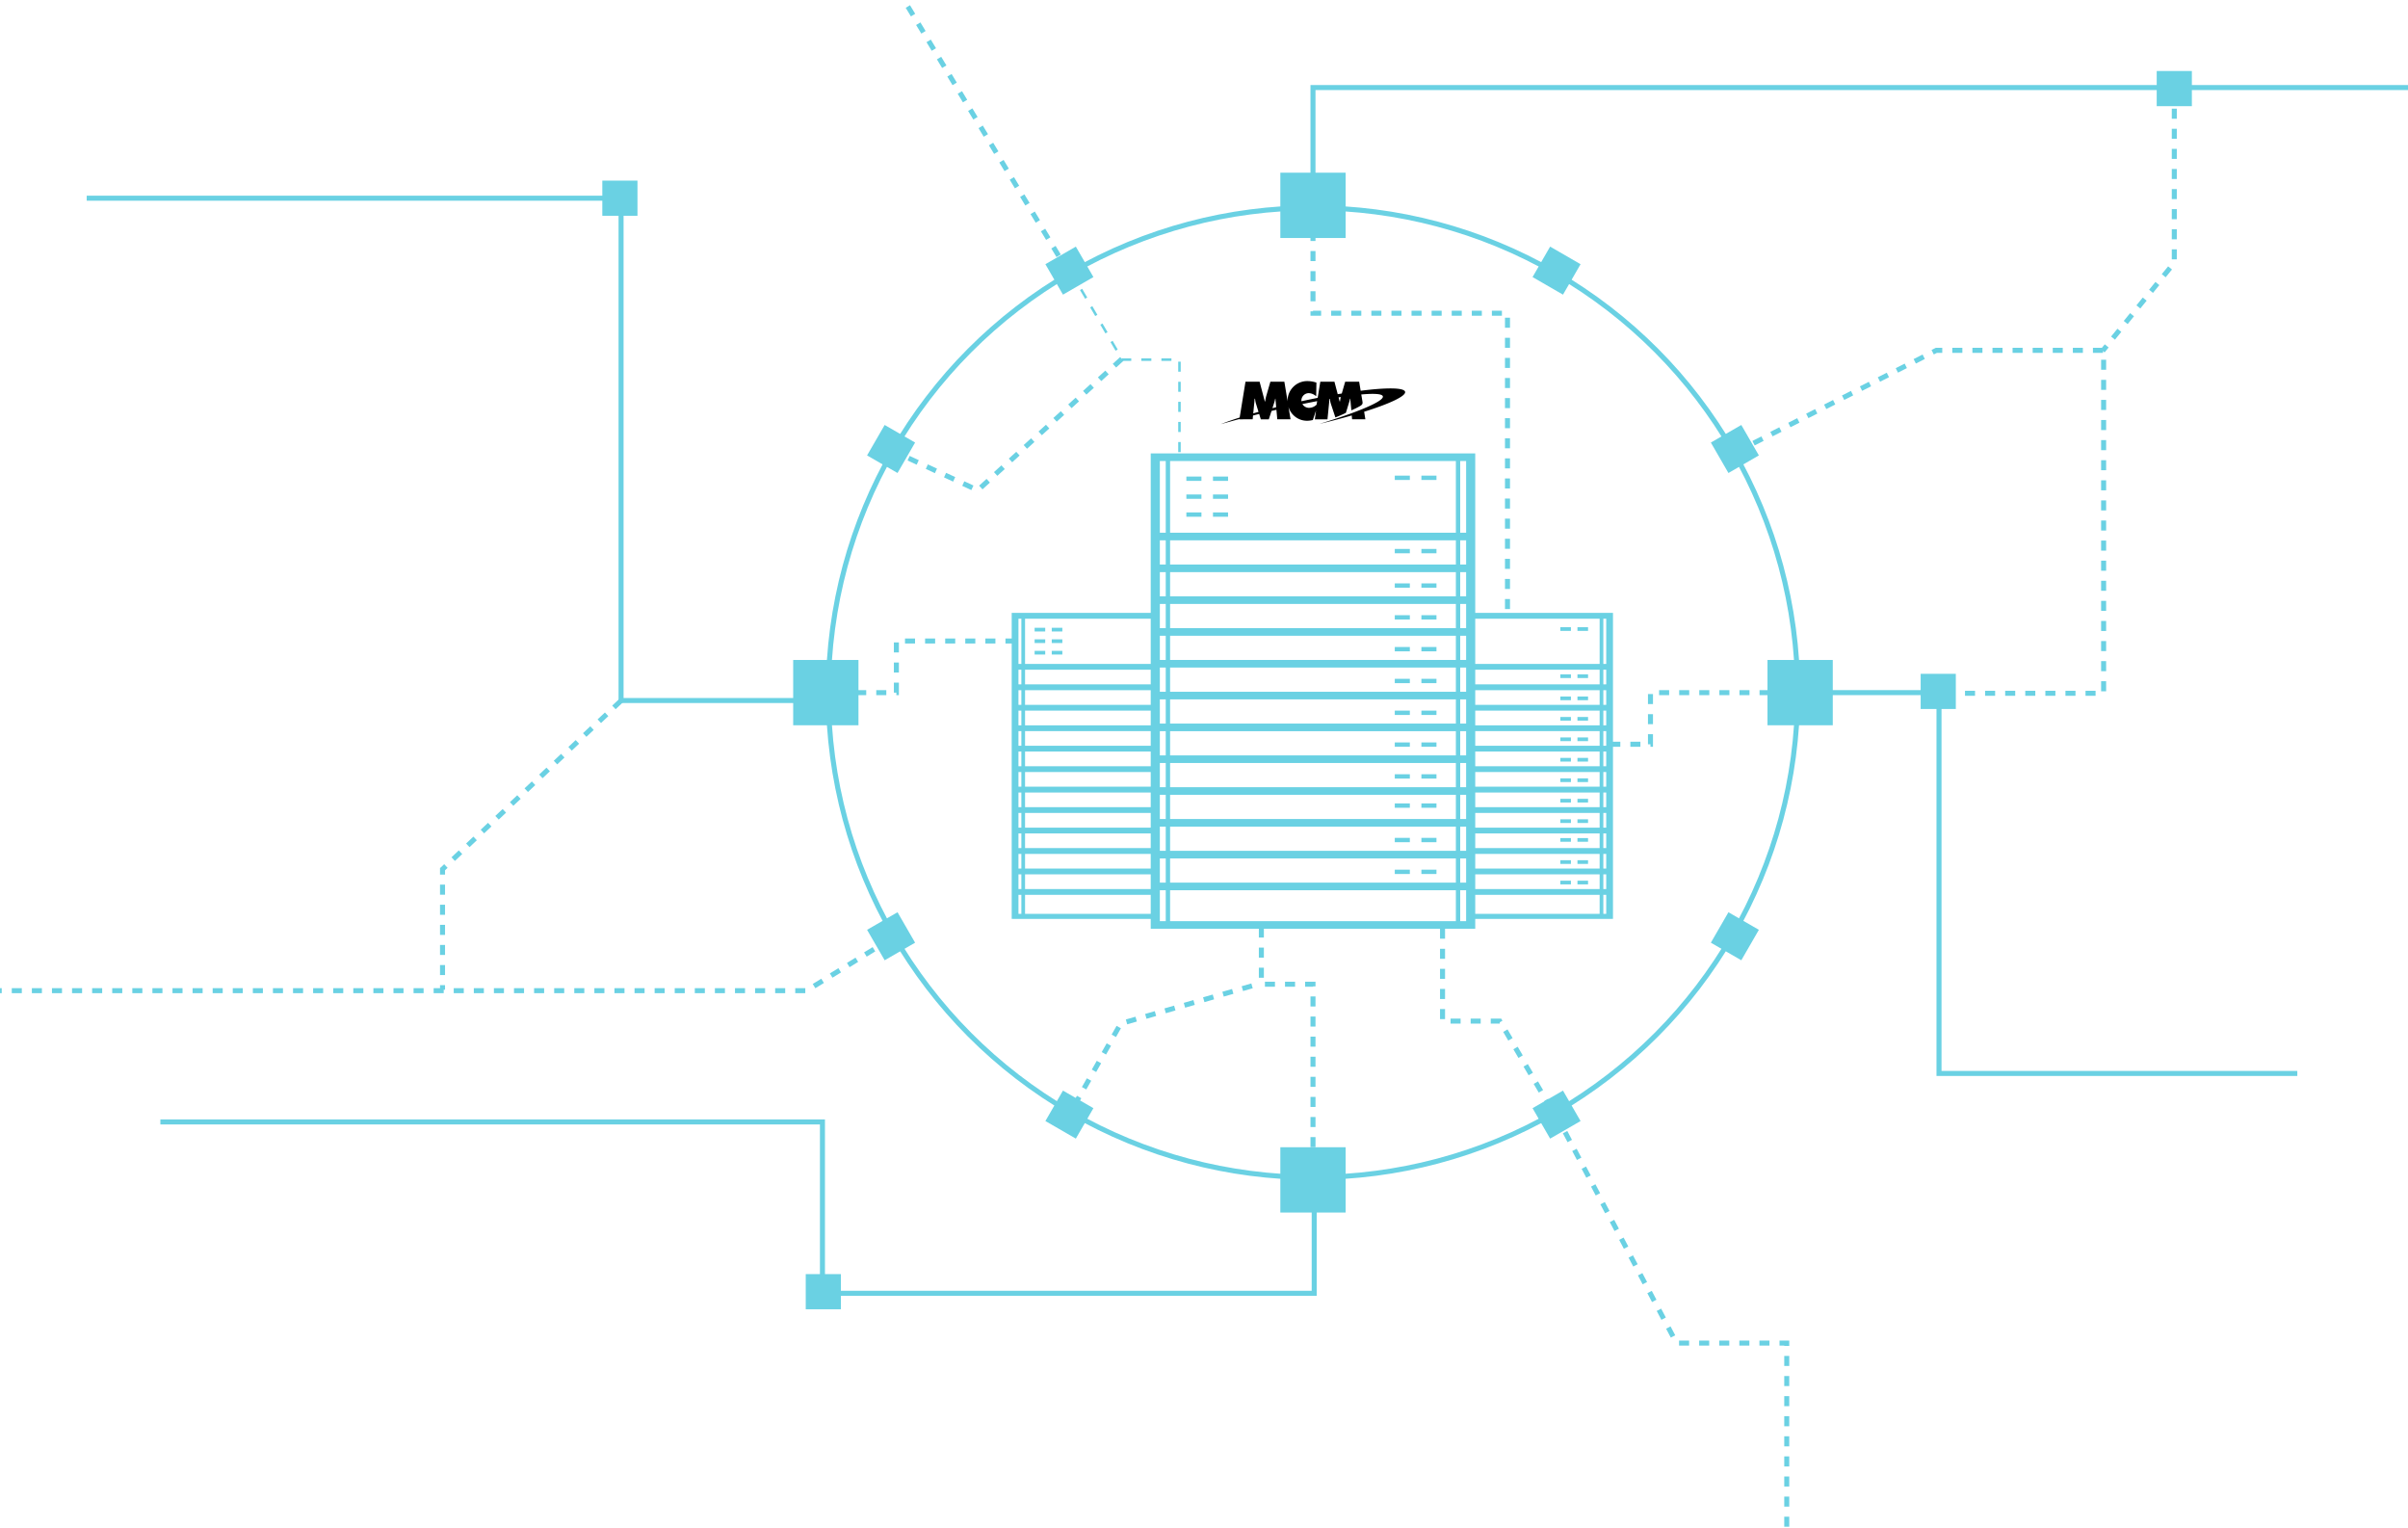 <svg xmlns="http://www.w3.org/2000/svg" xmlns:xlink="http://www.w3.org/1999/xlink" width="958.94" height="608.25" viewBox="0 0 958.94 608.25">
  <defs>
    <clipPath id="clip-path">
      <rect id="Rectangle_17069" data-name="Rectangle 17069" width="56.547" height="122.214" fill="#fff" stroke="#707070" stroke-width="1"/>
    </clipPath>
  </defs>
  <g id="Group_419" data-name="Group 419" transform="translate(-437.13 -6816.729)">
    <g id="Group_385" data-name="Group 385" transform="translate(11.61 -1056.628)">
      <g id="Group_382" data-name="Group 382" transform="translate(884.277 8054.376)">
        <rect id="Rectangle_16853" data-name="Rectangle 16853" width="5.002" height="0.727" transform="translate(14.19 9.212)" fill="#6ad1e3" stroke="#6ad1e3" stroke-width="1"/>
        <rect id="Rectangle_16854" data-name="Rectangle 16854" width="5.002" height="0.727" transform="translate(14.19 16.354)" fill="#6ad1e3" stroke="#6ad1e3" stroke-width="1"/>
        <rect id="Rectangle_16855" data-name="Rectangle 16855" width="5.002" height="0.728" transform="translate(14.19 23.49)" fill="#6ad1e3" stroke="#6ad1e3" stroke-width="1"/>
        <rect id="Rectangle_16856" data-name="Rectangle 16856" width="5" height="0.728" transform="translate(97.187 8.848)" fill="#6ad1e3" stroke="#6ad1e3" stroke-width="1"/>
        <rect id="Rectangle_17048" data-name="Rectangle 17048" width="5" height="0.728" transform="translate(97.187 38.033)" fill="#6ad1e3" stroke="#6ad1e3" stroke-width="1"/>
        <rect id="Rectangle_17050" data-name="Rectangle 17050" width="5" height="0.728" transform="translate(97.187 51.745)" fill="#6ad1e3" stroke="#6ad1e3" stroke-width="1"/>
        <rect id="Rectangle_17052" data-name="Rectangle 17052" width="5" height="0.728" transform="translate(97.187 64.41)" fill="#6ad1e3" stroke="#6ad1e3" stroke-width="1"/>
        <rect id="Rectangle_17054" data-name="Rectangle 17054" width="5" height="0.728" transform="translate(97.187 77.075)" fill="#6ad1e3" stroke="#6ad1e3" stroke-width="1"/>
        <rect id="Rectangle_17056" data-name="Rectangle 17056" width="5" height="0.728" transform="translate(97.187 89.737)" fill="#6ad1e3" stroke="#6ad1e3" stroke-width="1"/>
        <rect id="Rectangle_17058" data-name="Rectangle 17058" width="5" height="0.728" transform="translate(97.187 102.405)" fill="#6ad1e3" stroke="#6ad1e3" stroke-width="1"/>
        <rect id="Rectangle_17060" data-name="Rectangle 17060" width="5" height="0.728" transform="translate(97.187 115.068)" fill="#6ad1e3" stroke="#6ad1e3" stroke-width="1"/>
        <rect id="Rectangle_17062" data-name="Rectangle 17062" width="5" height="0.728" transform="translate(97.187 127.734)" fill="#6ad1e3" stroke="#6ad1e3" stroke-width="1"/>
        <rect id="Rectangle_17064" data-name="Rectangle 17064" width="5" height="0.728" transform="translate(97.187 139.355)" fill="#6ad1e3" stroke="#6ad1e3" stroke-width="1"/>
        <rect id="Rectangle_17066" data-name="Rectangle 17066" width="5" height="0.728" transform="translate(97.187 153.063)" fill="#6ad1e3" stroke="#6ad1e3" stroke-width="1"/>
        <rect id="Rectangle_17068" data-name="Rectangle 17068" width="5" height="0.728" transform="translate(97.187 165.726)" fill="#6ad1e3" stroke="#6ad1e3" stroke-width="1"/>
        <rect id="Rectangle_16893" data-name="Rectangle 16893" width="5.003" height="0.727" transform="translate(24.791 9.213)" fill="#6ad1e3" stroke="#6ad1e3" stroke-width="1"/>
        <rect id="Rectangle_16894" data-name="Rectangle 16894" width="5.003" height="0.727" transform="translate(24.791 16.354)" fill="#6ad1e3" stroke="#6ad1e3" stroke-width="1"/>
        <rect id="Rectangle_16895" data-name="Rectangle 16895" width="5.002" height="0.728" transform="translate(24.791 23.49)" fill="#6ad1e3" stroke="#6ad1e3" stroke-width="1"/>
        <rect id="Rectangle_16896" data-name="Rectangle 16896" width="5.002" height="0.728" transform="translate(107.787 8.848)" fill="#6ad1e3" stroke="#6ad1e3" stroke-width="1"/>
        <rect id="Rectangle_17047" data-name="Rectangle 17047" width="5.002" height="0.728" transform="translate(107.787 38.033)" fill="#6ad1e3" stroke="#6ad1e3" stroke-width="1"/>
        <rect id="Rectangle_17049" data-name="Rectangle 17049" width="5.002" height="0.728" transform="translate(107.787 51.745)" fill="#6ad1e3" stroke="#6ad1e3" stroke-width="1"/>
        <rect id="Rectangle_17051" data-name="Rectangle 17051" width="5.002" height="0.728" transform="translate(107.787 64.41)" fill="#6ad1e3" stroke="#6ad1e3" stroke-width="1"/>
        <rect id="Rectangle_17053" data-name="Rectangle 17053" width="5.002" height="0.728" transform="translate(107.787 77.075)" fill="#6ad1e3" stroke="#6ad1e3" stroke-width="1"/>
        <rect id="Rectangle_17055" data-name="Rectangle 17055" width="5.002" height="0.728" transform="translate(107.787 89.737)" fill="#6ad1e3" stroke="#6ad1e3" stroke-width="1"/>
        <rect id="Rectangle_17057" data-name="Rectangle 17057" width="5.002" height="0.728" transform="translate(107.787 102.405)" fill="#6ad1e3" stroke="#6ad1e3" stroke-width="1"/>
        <rect id="Rectangle_17059" data-name="Rectangle 17059" width="5.002" height="0.728" transform="translate(107.787 115.068)" fill="#6ad1e3" stroke="#6ad1e3" stroke-width="1"/>
        <rect id="Rectangle_17061" data-name="Rectangle 17061" width="5.002" height="0.728" transform="translate(107.787 127.734)" fill="#6ad1e3" stroke="#6ad1e3" stroke-width="1"/>
        <rect id="Rectangle_17063" data-name="Rectangle 17063" width="5.002" height="0.728" transform="translate(107.787 139.355)" fill="#6ad1e3" stroke="#6ad1e3" stroke-width="1"/>
        <rect id="Rectangle_17065" data-name="Rectangle 17065" width="5.002" height="0.728" transform="translate(107.787 153.063)" fill="#6ad1e3" stroke="#6ad1e3" stroke-width="1"/>
        <rect id="Rectangle_17067" data-name="Rectangle 17067" width="5.002" height="0.728" transform="translate(107.787 165.726)" fill="#6ad1e3" stroke="#6ad1e3" stroke-width="1"/>
        <path id="Path_130" data-name="Path 130" d="M146.389,385.357V197.1H274.615V385.357ZM273.3,384.345v0ZM149.019,383.33H271.987v-184.2H149.019Z" transform="translate(-146.389 -197.101)" fill="#6ad1e3" stroke="#6ad1e3" stroke-width="1"/>
        <rect id="Rectangle_16904" data-name="Rectangle 16904" width="126.772" height="2.028" transform="translate(0.727 31.575)" fill="#6ad1e3" stroke="#6ad1e3" stroke-width="1"/>
        <rect id="Rectangle_16905" data-name="Rectangle 16905" width="126.771" height="2.029" transform="translate(0.728 44.239)" fill="#6ad1e3" stroke="#6ad1e3" stroke-width="1"/>
        <rect id="Rectangle_16906" data-name="Rectangle 16906" width="126.771" height="2.029" transform="translate(0.728 56.904)" fill="#6ad1e3" stroke="#6ad1e3" stroke-width="1"/>
        <rect id="Rectangle_16907" data-name="Rectangle 16907" width="126.771" height="2.029" transform="translate(0.728 69.568)" fill="#6ad1e3" stroke="#6ad1e3" stroke-width="1"/>
        <rect id="Rectangle_16908" data-name="Rectangle 16908" width="126.771" height="2.028" transform="translate(0.728 82.233)" fill="#6ad1e3" stroke="#6ad1e3" stroke-width="1"/>
        <rect id="Rectangle_16909" data-name="Rectangle 16909" width="126.771" height="2.029" transform="translate(0.728 94.899)" fill="#6ad1e3" stroke="#6ad1e3" stroke-width="1"/>
        <rect id="Rectangle_16910" data-name="Rectangle 16910" width="126.772" height="2.029" transform="translate(0.727 107.561)" fill="#6ad1e3" stroke="#6ad1e3" stroke-width="1"/>
        <rect id="Rectangle_16911" data-name="Rectangle 16911" width="126.771" height="2.028" transform="translate(0.728 120.229)" fill="#6ad1e3" stroke="#6ad1e3" stroke-width="1"/>
        <rect id="Rectangle_16912" data-name="Rectangle 16912" width="126.771" height="2.028" transform="translate(0.728 132.894)" fill="#6ad1e3" stroke="#6ad1e3" stroke-width="1"/>
        <rect id="Rectangle_16913" data-name="Rectangle 16913" width="126.772" height="2.029" transform="translate(0.727 145.558)" fill="#6ad1e3" stroke="#6ad1e3" stroke-width="1"/>
        <rect id="Rectangle_16914" data-name="Rectangle 16914" width="126.771" height="2.029" transform="translate(0.728 158.222)" fill="#6ad1e3" stroke="#6ad1e3" stroke-width="1"/>
        <rect id="Rectangle_16915" data-name="Rectangle 16915" width="126.772" height="2.029" transform="translate(0.727 170.889)" fill="#6ad1e3" stroke="#6ad1e3" stroke-width="1"/>
        <rect id="Rectangle_16916" data-name="Rectangle 16916" width="0.727" height="186.23" transform="translate(5.982 1.014)" fill="#6ad1e3" stroke="#6ad1e3" stroke-width="1"/>
        <rect id="Rectangle_16917" data-name="Rectangle 16917" width="0.728" height="186.23" transform="translate(121.517 1.014)" fill="#6ad1e3" stroke="#6ad1e3" stroke-width="1"/>
      </g>
      <g id="Mask_Group_44" data-name="Mask Group 44" transform="translate(828 8116.964)" clip-path="url(#clip-path)">
        <g id="Group_384" data-name="Group 384" transform="translate(0.912 0.912)">
          <rect id="Rectangle_16853-2" data-name="Rectangle 16853" width="3.218" height="0.468" transform="translate(9.128 5.926)" fill="#6ad1e3" stroke="#6ad1e3" stroke-width="1"/>
          <rect id="Rectangle_16854-2" data-name="Rectangle 16854" width="3.218" height="0.468" transform="translate(9.128 10.521)" fill="#6ad1e3" stroke="#6ad1e3" stroke-width="1"/>
          <rect id="Rectangle_16855-2" data-name="Rectangle 16855" width="3.218" height="0.468" transform="translate(9.128 15.111)" fill="#6ad1e3" stroke="#6ad1e3" stroke-width="1"/>
          <rect id="Rectangle_16856-2" data-name="Rectangle 16856" width="3.217" height="0.468" transform="translate(62.522 5.692)" fill="#6ad1e3" stroke="#6ad1e3" stroke-width="1"/>
          <rect id="Rectangle_17048-2" data-name="Rectangle 17048" width="3.217" height="0.468" transform="translate(62.522 24.468)" fill="#6ad1e3" stroke="#6ad1e3" stroke-width="1"/>
          <rect id="Rectangle_17050-2" data-name="Rectangle 17050" width="3.217" height="0.468" transform="translate(62.522 33.288)" fill="#6ad1e3" stroke="#6ad1e3" stroke-width="1"/>
          <rect id="Rectangle_17052-2" data-name="Rectangle 17052" width="3.217" height="0.468" transform="translate(62.522 41.436)" fill="#6ad1e3" stroke="#6ad1e3" stroke-width="1"/>
          <rect id="Rectangle_17054-2" data-name="Rectangle 17054" width="3.217" height="0.468" transform="translate(62.522 49.583)" fill="#6ad1e3" stroke="#6ad1e3" stroke-width="1"/>
          <rect id="Rectangle_17056-2" data-name="Rectangle 17056" width="3.217" height="0.468" transform="translate(62.522 57.729)" fill="#6ad1e3" stroke="#6ad1e3" stroke-width="1"/>
          <rect id="Rectangle_17058-2" data-name="Rectangle 17058" width="3.217" height="0.468" transform="translate(62.522 65.878)" fill="#6ad1e3" stroke="#6ad1e3" stroke-width="1"/>
          <rect id="Rectangle_17060-2" data-name="Rectangle 17060" width="3.217" height="0.468" transform="translate(62.522 74.024)" fill="#6ad1e3" stroke="#6ad1e3" stroke-width="1"/>
          <rect id="Rectangle_17062-2" data-name="Rectangle 17062" width="3.217" height="0.468" transform="translate(62.522 82.173)" fill="#6ad1e3" stroke="#6ad1e3" stroke-width="1"/>
          <rect id="Rectangle_17064-2" data-name="Rectangle 17064" width="3.217" height="0.468" transform="translate(62.522 89.648)" fill="#6ad1e3" stroke="#6ad1e3" stroke-width="1"/>
          <rect id="Rectangle_17066-2" data-name="Rectangle 17066" width="3.217" height="0.468" transform="translate(62.522 98.467)" fill="#6ad1e3" stroke="#6ad1e3" stroke-width="1"/>
          <rect id="Rectangle_17068-2" data-name="Rectangle 17068" width="3.217" height="0.468" transform="translate(62.522 106.614)" fill="#6ad1e3" stroke="#6ad1e3" stroke-width="1"/>
          <rect id="Rectangle_16893-2" data-name="Rectangle 16893" width="3.218" height="0.468" transform="translate(15.949 5.926)" fill="#6ad1e3" stroke="#6ad1e3" stroke-width="1"/>
          <rect id="Rectangle_16894-2" data-name="Rectangle 16894" width="3.218" height="0.468" transform="translate(15.949 10.521)" fill="#6ad1e3" stroke="#6ad1e3" stroke-width="1"/>
          <rect id="Rectangle_16895-2" data-name="Rectangle 16895" width="3.218" height="0.468" transform="translate(15.949 15.111)" fill="#6ad1e3" stroke="#6ad1e3" stroke-width="1"/>
          <rect id="Rectangle_16896-2" data-name="Rectangle 16896" width="3.218" height="0.468" transform="translate(69.341 5.692)" fill="#6ad1e3" stroke="#6ad1e3" stroke-width="1"/>
          <rect id="Rectangle_17047-2" data-name="Rectangle 17047" width="3.218" height="0.468" transform="translate(69.341 24.468)" fill="#6ad1e3" stroke="#6ad1e3" stroke-width="1"/>
          <rect id="Rectangle_17049-2" data-name="Rectangle 17049" width="3.218" height="0.468" transform="translate(69.341 33.288)" fill="#6ad1e3" stroke="#6ad1e3" stroke-width="1"/>
          <rect id="Rectangle_17051-2" data-name="Rectangle 17051" width="3.218" height="0.468" transform="translate(69.341 41.436)" fill="#6ad1e3" stroke="#6ad1e3" stroke-width="1"/>
          <rect id="Rectangle_17053-2" data-name="Rectangle 17053" width="3.218" height="0.468" transform="translate(69.341 49.583)" fill="#6ad1e3" stroke="#6ad1e3" stroke-width="1"/>
          <rect id="Rectangle_17055-2" data-name="Rectangle 17055" width="3.218" height="0.468" transform="translate(69.341 57.729)" fill="#6ad1e3" stroke="#6ad1e3" stroke-width="1"/>
          <rect id="Rectangle_17057-2" data-name="Rectangle 17057" width="3.218" height="0.468" transform="translate(69.341 65.878)" fill="#6ad1e3" stroke="#6ad1e3" stroke-width="1"/>
          <rect id="Rectangle_17059-2" data-name="Rectangle 17059" width="3.218" height="0.468" transform="translate(69.341 74.024)" fill="#6ad1e3" stroke="#6ad1e3" stroke-width="1"/>
          <rect id="Rectangle_17061-2" data-name="Rectangle 17061" width="3.218" height="0.468" transform="translate(69.341 82.173)" fill="#6ad1e3" stroke="#6ad1e3" stroke-width="1"/>
          <rect id="Rectangle_17063-2" data-name="Rectangle 17063" width="3.218" height="0.468" transform="translate(69.341 89.648)" fill="#6ad1e3" stroke="#6ad1e3" stroke-width="1"/>
          <rect id="Rectangle_17065-2" data-name="Rectangle 17065" width="3.218" height="0.468" transform="translate(69.341 98.467)" fill="#6ad1e3" stroke="#6ad1e3" stroke-width="1"/>
          <rect id="Rectangle_17067-2" data-name="Rectangle 17067" width="3.218" height="0.468" transform="translate(69.341 106.614)" fill="#6ad1e3" stroke="#6ad1e3" stroke-width="1"/>
          <path id="Path_130-2" data-name="Path 130" d="M146.389,318.208V197.1h82.489V318.208Zm81.644-.651v0Zm-79.952-.653h79.107v-118.5H148.081Z" transform="translate(-146.389 -197.101)" fill="#6ad1e3" stroke="#6ad1e3" stroke-width="1"/>
          <rect id="Rectangle_16904-2" data-name="Rectangle 16904" width="81.554" height="1.304" transform="translate(0.468 20.313)" fill="#6ad1e3" stroke="#6ad1e3" stroke-width="1"/>
          <rect id="Rectangle_16905-2" data-name="Rectangle 16905" width="81.553" height="1.305" transform="translate(0.468 28.459)" fill="#6ad1e3" stroke="#6ad1e3" stroke-width="1"/>
          <rect id="Rectangle_16906-2" data-name="Rectangle 16906" width="81.553" height="1.305" transform="translate(0.468 36.607)" fill="#6ad1e3" stroke="#6ad1e3" stroke-width="1"/>
          <rect id="Rectangle_16907-2" data-name="Rectangle 16907" width="81.553" height="1.305" transform="translate(0.468 44.754)" fill="#6ad1e3" stroke="#6ad1e3" stroke-width="1"/>
          <rect id="Rectangle_16908-2" data-name="Rectangle 16908" width="81.553" height="1.304" transform="translate(0.468 52.901)" fill="#6ad1e3" stroke="#6ad1e3" stroke-width="1"/>
          <rect id="Rectangle_16909-2" data-name="Rectangle 16909" width="81.553" height="1.305" transform="translate(0.468 61.05)" fill="#6ad1e3" stroke="#6ad1e3" stroke-width="1"/>
          <rect id="Rectangle_16910-2" data-name="Rectangle 16910" width="81.554" height="1.305" transform="translate(0.468 69.196)" fill="#6ad1e3" stroke="#6ad1e3" stroke-width="1"/>
          <rect id="Rectangle_16911-2" data-name="Rectangle 16911" width="81.553" height="1.304" transform="translate(0.468 77.345)" fill="#6ad1e3" stroke="#6ad1e3" stroke-width="1"/>
          <rect id="Rectangle_16912-2" data-name="Rectangle 16912" width="81.553" height="1.304" transform="translate(0.468 85.492)" fill="#6ad1e3" stroke="#6ad1e3" stroke-width="1"/>
          <rect id="Rectangle_16913-2" data-name="Rectangle 16913" width="81.554" height="1.305" transform="translate(0.468 93.639)" fill="#6ad1e3" stroke="#6ad1e3" stroke-width="1"/>
          <rect id="Rectangle_16914-2" data-name="Rectangle 16914" width="81.553" height="1.305" transform="translate(0.468 101.786)" fill="#6ad1e3" stroke="#6ad1e3" stroke-width="1"/>
          <rect id="Rectangle_16915-2" data-name="Rectangle 16915" width="81.554" height="1.305" transform="translate(0.468 109.935)" fill="#6ad1e3" stroke="#6ad1e3" stroke-width="1"/>
          <rect id="Rectangle_16916-2" data-name="Rectangle 16916" width="0.468" height="119.804" transform="translate(3.848 0.652)" fill="#6ad1e3" stroke="#6ad1e3" stroke-width="1"/>
          <rect id="Rectangle_16917-2" data-name="Rectangle 16917" width="0.468" height="119.804" transform="translate(78.174 0.652)" fill="#6ad1e3" stroke="#6ad1e3" stroke-width="1"/>
        </g>
      </g>
      <g id="Mask_Group_43" data-name="Mask Group 43" transform="translate(1012.233 8116.964)" clip-path="url(#clip-path)">
        <g id="Group_383" data-name="Group 383" transform="translate(-27.361 0.912)">
          <rect id="Rectangle_16853-3" data-name="Rectangle 16853" width="3.218" height="0.468" transform="translate(9.128 5.926)" fill="#6ad1e3" stroke="#6ad1e3" stroke-width="1"/>
          <rect id="Rectangle_16854-3" data-name="Rectangle 16854" width="3.218" height="0.468" transform="translate(9.128 10.521)" fill="#6ad1e3" stroke="#6ad1e3" stroke-width="1"/>
          <rect id="Rectangle_16855-3" data-name="Rectangle 16855" width="3.218" height="0.468" transform="translate(9.128 15.111)" fill="#6ad1e3" stroke="#6ad1e3" stroke-width="1"/>
          <rect id="Rectangle_16856-3" data-name="Rectangle 16856" width="3.217" height="0.468" transform="translate(62.522 5.692)" fill="#6ad1e3" stroke="#6ad1e3" stroke-width="1"/>
          <rect id="Rectangle_17048-3" data-name="Rectangle 17048" width="3.217" height="0.468" transform="translate(62.522 24.468)" fill="#6ad1e3" stroke="#6ad1e3" stroke-width="1"/>
          <rect id="Rectangle_17050-3" data-name="Rectangle 17050" width="3.217" height="0.468" transform="translate(62.522 33.288)" fill="#6ad1e3" stroke="#6ad1e3" stroke-width="1"/>
          <rect id="Rectangle_17052-3" data-name="Rectangle 17052" width="3.217" height="0.468" transform="translate(62.522 41.436)" fill="#6ad1e3" stroke="#6ad1e3" stroke-width="1"/>
          <rect id="Rectangle_17054-3" data-name="Rectangle 17054" width="3.217" height="0.468" transform="translate(62.522 49.583)" fill="#6ad1e3" stroke="#6ad1e3" stroke-width="1"/>
          <rect id="Rectangle_17056-3" data-name="Rectangle 17056" width="3.217" height="0.468" transform="translate(62.522 57.729)" fill="#6ad1e3" stroke="#6ad1e3" stroke-width="1"/>
          <rect id="Rectangle_17058-3" data-name="Rectangle 17058" width="3.217" height="0.468" transform="translate(62.522 65.878)" fill="#6ad1e3" stroke="#6ad1e3" stroke-width="1"/>
          <rect id="Rectangle_17060-3" data-name="Rectangle 17060" width="3.217" height="0.468" transform="translate(62.522 74.024)" fill="#6ad1e3" stroke="#6ad1e3" stroke-width="1"/>
          <rect id="Rectangle_17062-3" data-name="Rectangle 17062" width="3.217" height="0.468" transform="translate(62.522 82.173)" fill="#6ad1e3" stroke="#6ad1e3" stroke-width="1"/>
          <rect id="Rectangle_17064-3" data-name="Rectangle 17064" width="3.217" height="0.468" transform="translate(62.522 89.648)" fill="#6ad1e3" stroke="#6ad1e3" stroke-width="1"/>
          <rect id="Rectangle_17066-3" data-name="Rectangle 17066" width="3.217" height="0.468" transform="translate(62.522 98.467)" fill="#6ad1e3" stroke="#6ad1e3" stroke-width="1"/>
          <rect id="Rectangle_17068-3" data-name="Rectangle 17068" width="3.217" height="0.468" transform="translate(62.522 106.614)" fill="#6ad1e3" stroke="#6ad1e3" stroke-width="1"/>
          <rect id="Rectangle_16893-3" data-name="Rectangle 16893" width="3.218" height="0.468" transform="translate(15.949 5.926)" fill="#6ad1e3" stroke="#6ad1e3" stroke-width="1"/>
          <rect id="Rectangle_16894-3" data-name="Rectangle 16894" width="3.218" height="0.468" transform="translate(15.949 10.521)" fill="#6ad1e3" stroke="#6ad1e3" stroke-width="1"/>
          <rect id="Rectangle_16895-3" data-name="Rectangle 16895" width="3.218" height="0.468" transform="translate(15.949 15.111)" fill="#6ad1e3" stroke="#6ad1e3" stroke-width="1"/>
          <rect id="Rectangle_16896-3" data-name="Rectangle 16896" width="3.218" height="0.468" transform="translate(69.341 5.692)" fill="#6ad1e3" stroke="#6ad1e3" stroke-width="1"/>
          <rect id="Rectangle_17047-3" data-name="Rectangle 17047" width="3.218" height="0.468" transform="translate(69.341 24.468)" fill="#6ad1e3" stroke="#6ad1e3" stroke-width="1"/>
          <rect id="Rectangle_17049-3" data-name="Rectangle 17049" width="3.218" height="0.468" transform="translate(69.341 33.288)" fill="#6ad1e3" stroke="#6ad1e3" stroke-width="1"/>
          <rect id="Rectangle_17051-3" data-name="Rectangle 17051" width="3.218" height="0.468" transform="translate(69.341 41.436)" fill="#6ad1e3" stroke="#6ad1e3" stroke-width="1"/>
          <rect id="Rectangle_17053-3" data-name="Rectangle 17053" width="3.218" height="0.468" transform="translate(69.341 49.583)" fill="#6ad1e3" stroke="#6ad1e3" stroke-width="1"/>
          <rect id="Rectangle_17055-3" data-name="Rectangle 17055" width="3.218" height="0.468" transform="translate(69.341 57.729)" fill="#6ad1e3" stroke="#6ad1e3" stroke-width="1"/>
          <rect id="Rectangle_17057-3" data-name="Rectangle 17057" width="3.218" height="0.468" transform="translate(69.341 65.878)" fill="#6ad1e3" stroke="#6ad1e3" stroke-width="1"/>
          <rect id="Rectangle_17059-3" data-name="Rectangle 17059" width="3.218" height="0.468" transform="translate(69.341 74.024)" fill="#6ad1e3" stroke="#6ad1e3" stroke-width="1"/>
          <rect id="Rectangle_17061-3" data-name="Rectangle 17061" width="3.218" height="0.468" transform="translate(69.341 82.173)" fill="#6ad1e3" stroke="#6ad1e3" stroke-width="1"/>
          <rect id="Rectangle_17063-3" data-name="Rectangle 17063" width="3.218" height="0.468" transform="translate(69.341 89.648)" fill="#6ad1e3" stroke="#6ad1e3" stroke-width="1"/>
          <rect id="Rectangle_17065-3" data-name="Rectangle 17065" width="3.218" height="0.468" transform="translate(69.341 98.467)" fill="#6ad1e3" stroke="#6ad1e3" stroke-width="1"/>
          <rect id="Rectangle_17067-3" data-name="Rectangle 17067" width="3.218" height="0.468" transform="translate(69.341 106.614)" fill="#6ad1e3" stroke="#6ad1e3" stroke-width="1"/>
          <path id="Path_130-3" data-name="Path 130" d="M146.389,318.208V197.1h82.489V318.208Zm81.644-.651v0Zm-79.952-.653h79.107v-118.5H148.081Z" transform="translate(-146.389 -197.101)" fill="#6ad1e3" stroke="#6ad1e3" stroke-width="1"/>
          <rect id="Rectangle_16904-3" data-name="Rectangle 16904" width="81.554" height="1.304" transform="translate(0.468 20.313)" fill="#6ad1e3" stroke="#6ad1e3" stroke-width="1"/>
          <rect id="Rectangle_16905-3" data-name="Rectangle 16905" width="81.553" height="1.305" transform="translate(0.468 28.459)" fill="#6ad1e3" stroke="#6ad1e3" stroke-width="1"/>
          <rect id="Rectangle_16906-3" data-name="Rectangle 16906" width="81.553" height="1.305" transform="translate(0.468 36.607)" fill="#6ad1e3" stroke="#6ad1e3" stroke-width="1"/>
          <rect id="Rectangle_16907-3" data-name="Rectangle 16907" width="81.553" height="1.305" transform="translate(0.468 44.754)" fill="#6ad1e3" stroke="#6ad1e3" stroke-width="1"/>
          <rect id="Rectangle_16908-3" data-name="Rectangle 16908" width="81.553" height="1.304" transform="translate(0.468 52.901)" fill="#6ad1e3" stroke="#6ad1e3" stroke-width="1"/>
          <rect id="Rectangle_16909-3" data-name="Rectangle 16909" width="81.553" height="1.305" transform="translate(0.468 61.05)" fill="#6ad1e3" stroke="#6ad1e3" stroke-width="1"/>
          <rect id="Rectangle_16910-3" data-name="Rectangle 16910" width="81.554" height="1.305" transform="translate(0.468 69.196)" fill="#6ad1e3" stroke="#6ad1e3" stroke-width="1"/>
          <rect id="Rectangle_16911-3" data-name="Rectangle 16911" width="81.553" height="1.304" transform="translate(0.468 77.345)" fill="#6ad1e3" stroke="#6ad1e3" stroke-width="1"/>
          <rect id="Rectangle_16912-3" data-name="Rectangle 16912" width="81.553" height="1.304" transform="translate(0.468 85.492)" fill="#6ad1e3" stroke="#6ad1e3" stroke-width="1"/>
          <rect id="Rectangle_16913-3" data-name="Rectangle 16913" width="81.554" height="1.305" transform="translate(0.468 93.639)" fill="#6ad1e3" stroke="#6ad1e3" stroke-width="1"/>
          <rect id="Rectangle_16914-3" data-name="Rectangle 16914" width="81.553" height="1.305" transform="translate(0.468 101.786)" fill="#6ad1e3" stroke="#6ad1e3" stroke-width="1"/>
          <rect id="Rectangle_16915-3" data-name="Rectangle 16915" width="81.554" height="1.305" transform="translate(0.468 109.935)" fill="#6ad1e3" stroke="#6ad1e3" stroke-width="1"/>
          <rect id="Rectangle_16916-3" data-name="Rectangle 16916" width="0.468" height="119.804" transform="translate(3.848 0.652)" fill="#6ad1e3" stroke="#6ad1e3" stroke-width="1"/>
          <rect id="Rectangle_16917-3" data-name="Rectangle 16917" width="0.468" height="119.804" transform="translate(78.174 0.652)" fill="#6ad1e3" stroke="#6ad1e3" stroke-width="1"/>
        </g>
      </g>
    </g>
    <path id="Path_342" data-name="Path 342" d="M-6773.4-3643.581l20.438,34.858h22.792v39.208" transform="translate(7637 10568.64)" fill="none" stroke="#6ad1e3" stroke-width="1" stroke-dasharray="4"/>
    <path id="Path_343" data-name="Path 343" d="M-6773.4-3643.581l20.438,34.858h22.792v39.208" transform="translate(-5718.579 3614.543) rotate(180)" fill="none" stroke="#6ad1e3" stroke-width="2" stroke-dasharray="4"/>
    <path id="Path_344" data-name="Path 344" d="M-6677-3659.91v40.757h77.461V-3498.1" transform="translate(7637 10560.589)" fill="none" stroke="#6ad1e3" stroke-width="2" stroke-dasharray="4"/>
    <path id="Path_346" data-name="Path 346" d="M-6677-3659.91v16.01h20.557v47.552" transform="translate(4437.997 415.485) rotate(-90)" fill="none" stroke="#6ad1e3" stroke-width="2" stroke-dasharray="4"/>
    <path id="Path_347" data-name="Path 347" d="M-6677-3659.91v16.01h20.557v47.552" transform="translate(4738.3 436.042) rotate(-90)" fill="none" stroke="#6ad1e3" stroke-width="2" stroke-dasharray="4"/>
    <path id="Path_345" data-name="Path 345" d="M-6677-3659.91v22.583h20.557v67.076" transform="translate(7616.443 10845.914)" fill="none" stroke="#6ad1e3" stroke-width="2" stroke-dasharray="4"/>
    <path id="Path_348" data-name="Path 348" d="M-6845.288-3572.855l34.791,16.143,57.548-52.452" transform="translate(7637 10568.64)" fill="none" stroke="#6ad1e3" stroke-width="2" stroke-dasharray="4"/>
    <path id="Path_349" data-name="Path 349" d="M-6757.672-3595.761l-35.677,11.907-51.939-25.311" transform="translate(-6563.059 9106.559) rotate(138)" fill="none" stroke="#6ad1e3" stroke-width="2" stroke-dasharray="4"/>
    <path id="Path_350" data-name="Path 350" d="M-7165.34-3631.361h212.8v199.993h80.971" transform="translate(7637 10527)" fill="none" stroke="#6ad1e3" stroke-width="2"/>
    <path id="Path_351" data-name="Path 351" d="M-6677-3627.512v-47.9h436.07" transform="translate(7637 10527)" fill="none" stroke="#6ad1e3" stroke-width="2"/>
    <path id="Path_352" data-name="Path 352" d="M-7136.008-3263.588h263.663v68.221h195.832v-39.073" transform="translate(7637 10527)" fill="none" stroke="#6ad1e3" stroke-width="2"/>
    <path id="Path_353" data-name="Path 353" d="M-6483-3434.515h55.3v151.622h142.693" transform="translate(7637 10527)" fill="none" stroke="#6ad1e3" stroke-width="2"/>
    <rect id="Rectangle_17074" data-name="Rectangle 17074" width="14" height="14" transform="translate(758 7324)" fill="#6ad1e3"/>
    <rect id="Rectangle_17076" data-name="Rectangle 17076" width="14" height="14" transform="translate(1202 7085)" fill="#6ad1e3"/>
    <rect id="Rectangle_17077" data-name="Rectangle 17077" width="14" height="14" transform="translate(1296 6845)" fill="#6ad1e3"/>
    <rect id="Rectangle_17075" data-name="Rectangle 17075" width="14" height="14" transform="translate(676.991 6888.639)" fill="#6ad1e3"/>
    <path id="Path_354" data-name="Path 354" d="M-6845.025-3336.53l-33.616,20.669H-7199.87" transform="translate(7637 10527)" fill="none" stroke="#6ad1e3" stroke-width="2" stroke-dasharray="4"/>
    <path id="Path_355" data-name="Path 355" d="M-6952.479-3431.368l-71.166,67.158v47.991" transform="translate(7637 10527)" fill="none" stroke="#6ad1e3" stroke-width="2" stroke-dasharray="4"/>
    <path id="Path_356" data-name="Path 356" d="M-6508.686-3530.2l79.924-40.588h66.621v136.53h-66.621" transform="translate(7637 10527)" fill="none" stroke="#6ad1e3" stroke-width="2" stroke-dasharray="4"/>
    <path id="Path_357" data-name="Path 357" d="M-6334-3675v69.322l-28.518,35.085" transform="translate(7637 10527)" fill="none" stroke="#6ad1e3" stroke-width="2" stroke-dasharray="4"/>
    <path id="Path_358" data-name="Path 358" d="M-6774.139-3601.587l-65.447-108.166" transform="translate(7637 10527)" fill="none" stroke="#6ad1e3" stroke-width="2" stroke-dasharray="4"/>
    <path id="Path_359" data-name="Path 359" d="M-6581.35-3265.6l48.125,91.057h43.892v73.521" transform="translate(7638 10526)" fill="none" stroke="#6ad1e3" stroke-width="2" stroke-dasharray="4"/>
    <path id="Unión_8" data-name="Unión 8" d="M7.506,14.506,9.823.238h5.621L17.517,8.1h.14a16.8,16.8,0,0,1,.378-1.986l1.7-5.88h5.56l1.293,7.834c0-.069,0-.138,0-.206A7.8,7.8,0,0,1,34.315,0h.119a11.433,11.433,0,0,1,3.633.6l-.089,5.46a4.619,4.619,0,0,0-2.926-1.259,2.938,2.938,0,0,0-2.97,2.906v.014a2.835,2.835,0,0,0,.016.3q3.3-.721,6.471-1.349L39.616.238h5.622l1.311,4.976q.817-.138,1.617-.269L49.523.238h5.562l.6,3.609c10.385-1.32,17.333-1.277,17.7.416.367,1.715-6.1,4.728-16.312,7.938l.485,3.012H52.274l-.141-1.528c-3.928,1.13-8.252,2.264-12.84,3.355C54.708,12.332,64.992,8,64.525,6.076c-.244-1.007-3.388-1.216-8.593-.749l.48,2.883c.067.586.135,1.057-.865,1.665a32.057,32.057,0,0,1-3.561,1.766l-.448-4.629h-.1a12.473,12.473,0,0,1-.359,1.49L49.8,12.638a44.026,44.026,0,0,1-4.184,1.823L43.765,8.879a10.415,10.415,0,0,1-.338-1.821l-.187.032c-.038.571-.077,1.159-.135,1.729l-.638,6.4H37.439l.468-3.481s-.688,2.025-1.259,3.758a9.33,9.33,0,0,1-2.432.295,7.68,7.68,0,0,1-7.251-5.456l-.008,0,.805,4.882H22.481l-.341-3.786c-.645.151-1.3.3-1.952.461l-1.076,3.327H15.923l-.657-2.13-.176.044q-1.14.284-2.265.57l-.151,1.516H7.391l.017-.107Q3.587,16.128,0,17.152C2.146,16.3,4.671,15.414,7.506,14.506Zm5.8-5.687-.4,4.043q1.034-.3,2.1-.6L13.968,8.878a10.225,10.225,0,0,1-.338-1.867h-.179c-.04.6-.08,1.211-.139,1.807ZM21.284,8.5l-.737,2.275q.744-.191,1.5-.382l-.3-3.382h-.1A12.383,12.383,0,0,1,21.285,8.5Zm13.849,2.145a4.289,4.289,0,0,0,3-1.268l.228-1.4q-2.842.541-5.89,1.172a3.1,3.1,0,0,0,2.663,1.5ZM47.311,8.1h.139c.088-.576.176-1.182.317-1.753l-.882.136Z" transform="translate(923.302 6968.456)"/>
    <g id="Group_386" data-name="Group 386" transform="translate(5498 12428.485)">
      <g id="Ellipse_13330" data-name="Ellipse 13330" transform="translate(-4732 -5530)" fill="none" stroke="#6ad1e3" stroke-width="2">
        <circle cx="194" cy="194" r="194" stroke="none"/>
        <circle cx="194" cy="194" r="193" fill="none"/>
      </g>
      <rect id="Rectangle_17004" data-name="Rectangle 17004" width="26" height="26" transform="translate(-4745 -5349)" fill="#6ad1e3"/>
      <g id="Group_387" data-name="Group 387" transform="translate(-3275.977 1554.112) rotate(30)">
        <rect id="Rectangle_17072" data-name="Rectangle 17072" width="14" height="14" transform="translate(-4739 -5343)" fill="#6ad1e3"/>
        <rect id="Rectangle_17073" data-name="Rectangle 17073" width="14" height="14" transform="translate(-4351 -5343)" fill="#6ad1e3"/>
      </g>
      <g id="Group_388" data-name="Group 388" transform="translate(-6890.112 1262.023) rotate(60)">
        <rect id="Rectangle_17072-2" data-name="Rectangle 17072" width="14" height="14" transform="translate(-4739 -5343)" fill="#6ad1e3"/>
        <rect id="Rectangle_17073-2" data-name="Rectangle 17073" width="14" height="14" transform="translate(-4351 -5343)" fill="#6ad1e3"/>
      </g>
      <g id="Group_389" data-name="Group 389" transform="translate(-11428.111 -4073.977) rotate(120)">
        <rect id="Rectangle_17072-3" data-name="Rectangle 17072" width="14" height="14" transform="translate(-4739 -5343)" fill="#6ad1e3"/>
        <rect id="Rectangle_17073-3" data-name="Rectangle 17073" width="14" height="14" transform="translate(-4351 -5343)" fill="#6ad1e3"/>
      </g>
      <g id="Group_390" data-name="Group 390" transform="translate(-11136.023 -7688.111) rotate(150)">
        <rect id="Rectangle_17072-4" data-name="Rectangle 17072" width="14" height="14" transform="translate(-4739 -5343)" fill="#6ad1e3"/>
        <rect id="Rectangle_17073-4" data-name="Rectangle 17073" width="14" height="14" transform="translate(-4351 -5343)" fill="#6ad1e3"/>
      </g>
      <rect id="Rectangle_17071" data-name="Rectangle 17071" width="26" height="26" transform="translate(-4357 -5349)" fill="#6ad1e3"/>
      <rect id="Rectangle_17004-2" data-name="Rectangle 17004" width="26" height="26" transform="translate(-4525 -5543) rotate(90)" fill="#6ad1e3"/>
      <rect id="Rectangle_17071-2" data-name="Rectangle 17071" width="26" height="26" transform="translate(-4525 -5155) rotate(90)" fill="#6ad1e3"/>
    </g>
  </g>
</svg>
